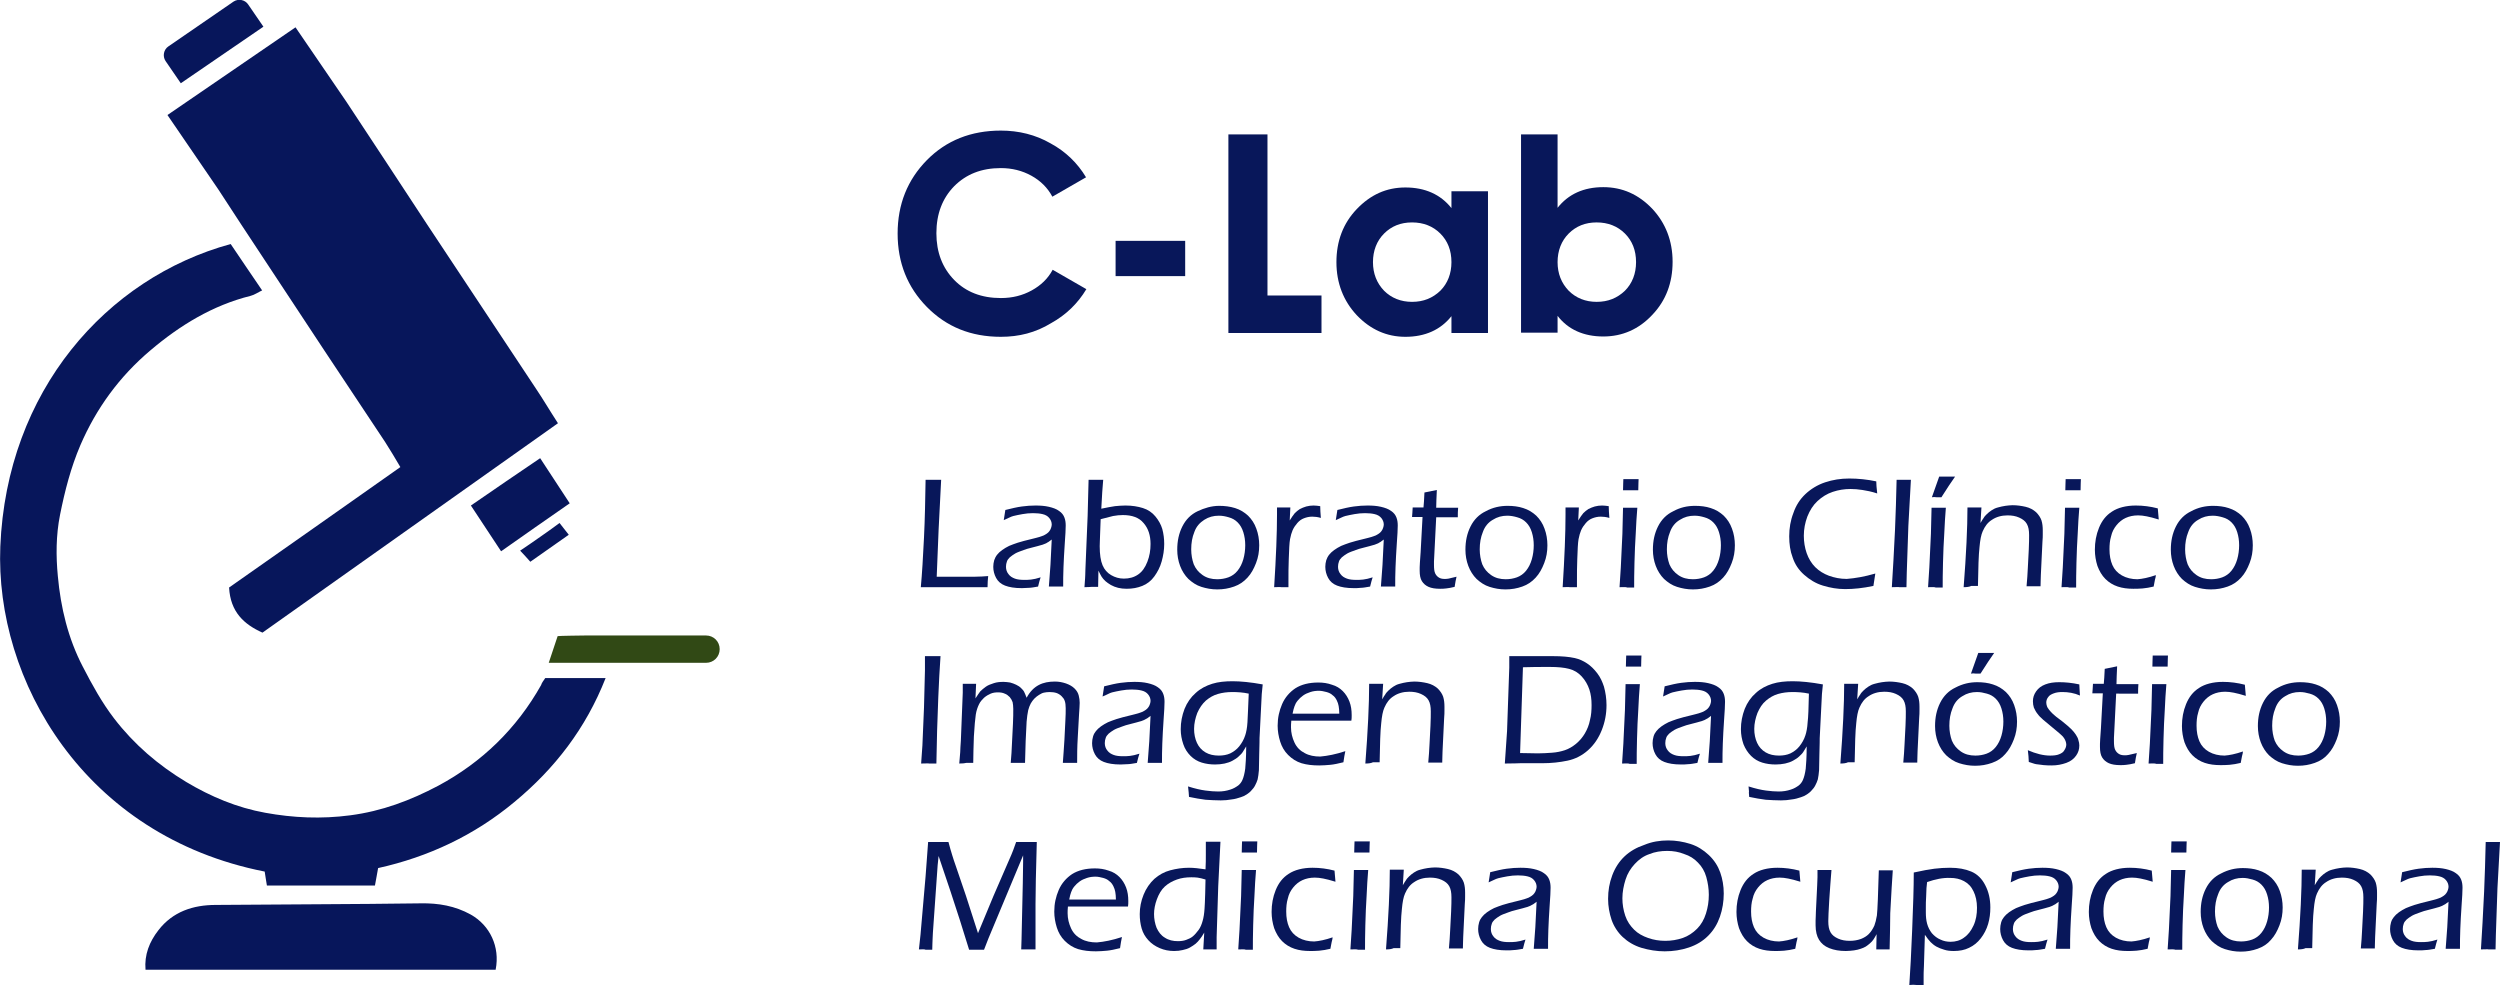 <?xml version="1.0" encoding="UTF-8"?> <!-- Generator: Adobe Illustrator 21.0.0, SVG Export Plug-In . SVG Version: 6.00 Build 0) --> <svg xmlns="http://www.w3.org/2000/svg" xmlns:xlink="http://www.w3.org/1999/xlink" version="1.1" id="Capa_1" x="0px" y="0px" width="786.8px" height="310px" viewBox="0 0 786.8 310" xml:space="preserve"> <g> <g> <g> <path fill="#07165B" d="M171.6,213.4c6.1,0,12.2,0,19,0c-6.2,15.8-16,28.5-28.7,39c-12.6,10.5-27.1,17.3-42.9,20.8 c-0.4,2.1-0.6,3.5-1,5.5c-11.2,0-22.4,0-34,0c-0.2-1.4-0.5-2.9-0.7-4.4C26.4,263.1-1.6,214,0.1,172c2-49,33.4-84.5,72.5-95.2 c3.2,4.7,6.4,9.5,9.9,14.6c-1.3,0.6-2.4,1.4-3.6,1.7c-12,3-22.3,9.3-31.6,17.2c-9.7,8.2-17,18.2-22,29.8c-3,7-4.9,14.4-6.4,21.9 c-1.3,6.5-1.3,13-0.7,19.3c0.9,9.9,3.2,19.6,7.9,28.6c2.9,5.6,5.9,11.1,9.8,16.2c6.3,8.2,13.9,14.7,22.7,20 c7.7,4.6,16,8.1,24.9,9.7c8.8,1.6,17.6,2,26.7,0.8c10-1.3,19-4.7,27.7-9.3c13.8-7.4,24.7-18,32.4-31.7 C170.5,214.9,171,214.3,171.6,213.4z"></path> <path fill="#07165B" d="M170,144.2c3.4,5.2,6.3,9.6,9.3,14.2c-7.5,5.2-14.5,10.1-21.6,15.1c-3-4.6-6.1-9.2-9.5-14.4 C155.6,154,162.6,149.2,170,144.2z"></path> <path fill="#07165B" d="M163.7,173.3c2.4-1.6,4.4-3,6.4-4.4c1.9-1.3,3.8-2.7,6-4.3c1,1.3,1.9,2.4,2.9,3.7 c-4.1,2.9-7.8,5.5-12.1,8.5C165.9,175.6,164.8,174.5,163.7,173.3z"></path> <g> <path fill="#314915" d="M222.2,200h-38c-0.4,0-8.4,0.1-8.7,0.2c-0.9,2.6-1.8,5.4-2.8,8.4c0.5,0,11,0,11.5,0h38 c2.4,0,4.3-1.9,4.3-4.3S224.6,200,222.2,200z"></path> </g> <path fill="#07165B" d="M56.9,26.2l26-17.8l-4.8-7c-1-1.5-3.1-1.9-4.6-0.9L53,14.6c-1.5,1-1.9,3.1-0.9,4.6L56.9,26.2z"></path> <path fill="#07165B" d="M175.6,133.2c-2.6-4-4.7-7.6-7-11c-11.4-17.2-22.8-34.4-34.2-51.6C125.9,57.7,117.5,44.8,109,32 L85.9,47.8L109,32L93,8.6L52.7,36.2l16,23.4l0,0c4.8,7.4,9.6,14.7,14.5,22.1c12.6,19.2,25.3,38.3,38,57.4c1.6,2.5,3.1,5,4.8,7.9 c-18.3,12.9-36.2,25.5-53.9,37.9c0.4,7.7,4.7,11.6,10.5,14.2"></path> <path fill="#07165B" d="M156,305.1c1.4-7.1-1.8-13.9-7.9-17.3c-4.9-2.7-10.1-3.6-15.7-3.5c-21.5,0.3-43,0.3-64.5,0.5 c-7.1,0-13.5,2.1-18,7.9c-2.9,3.7-4.5,7.8-4.1,12.5H156z"></path> </g> </g> <path fill="#08175A" d="M315,106c-9.4,0-17.1-3.1-23.3-9.4c-6.1-6.2-9.2-13.9-9.2-23.1c0-9.2,3.1-16.9,9.2-23.1 c6.1-6.2,13.9-9.3,23.3-9.3c5.6,0,10.9,1.3,15.6,4c4.8,2.6,8.5,6.2,11.2,10.7l-10.6,6.1c-1.5-2.8-3.7-5-6.6-6.6 c-2.9-1.6-6.1-2.4-9.6-2.4c-6.1,0-10.9,1.9-14.7,5.7c-3.7,3.8-5.6,8.7-5.6,14.8c0,6,1.9,10.9,5.6,14.7c3.7,3.8,8.6,5.7,14.7,5.7 c3.6,0,6.8-0.8,9.7-2.4c2.9-1.6,5.1-3.7,6.6-6.5l10.6,6.1c-2.7,4.5-6.4,8.1-11.1,10.7C325.9,104.7,320.7,106,315,106z"></path> <path fill="#08175A" d="M351.1,86.8V75.8h21.9v11.1H351.1z"></path> <path fill="#08175A" d="M398.9,93h17v11.8h-29.3V42.3h12.3V93z"></path> <path fill="#08175A" d="M456.8,60.2h11.5v44.6h-11.5v-5.3c-3.4,4.3-8.3,6.5-14.5,6.5c-5.9,0-11-2.3-15.3-6.8 c-4.2-4.5-6.4-10.1-6.4-16.7c0-6.6,2.1-12.2,6.4-16.7s9.3-6.8,15.3-6.8c6.2,0,11.1,2.2,14.5,6.5V60.2z M435.6,91.5 c2.3,2.3,5.3,3.5,8.8,3.5c3.6,0,6.5-1.2,8.9-3.5c2.3-2.3,3.5-5.4,3.5-9c0-3.7-1.2-6.7-3.5-9c-2.3-2.3-5.3-3.5-8.9-3.5 c-3.6,0-6.5,1.2-8.8,3.5c-2.3,2.3-3.5,5.4-3.5,9C432.1,86.1,433.3,89.1,435.6,91.5z"></path> <path fill="#08175A" d="M504.6,58.9c6,0,11.1,2.3,15.4,6.8c4.2,4.5,6.4,10.1,6.4,16.7c0,6.6-2.1,12.2-6.4,16.7 c-4.2,4.5-9.4,6.8-15.4,6.8c-6.2,0-11.1-2.2-14.4-6.5v5.3h-11.5V42.3h11.5v23.1C493.6,61.1,498.4,58.9,504.6,58.9z M493.7,91.5 c2.3,2.3,5.3,3.5,8.8,3.5c3.6,0,6.5-1.2,8.9-3.5c2.3-2.3,3.5-5.4,3.5-9c0-3.7-1.2-6.7-3.5-9c-2.3-2.3-5.3-3.5-8.9-3.5 c-3.6,0-6.5,1.2-8.8,3.5c-2.3,2.3-3.5,5.4-3.5,9C490.2,86.1,491.4,89.1,493.7,91.5z"></path> <g> <g> <path fill="#08175A" d="M289.8,184.8c0.4-4.3,0.7-9.5,1-15.6s0.4-12.2,0.5-18.2c1.1,0,2,0,2.6,0l2.3,0l-0.8,15.7l-0.6,14.8l4.7,0 c3.5,0,6,0,7.4,0c1.4,0,2.8-0.1,4.1-0.2c-0.1,1-0.2,2.2-0.2,3.5c-3.7,0-7.1,0-9.9,0L289.8,184.8z"></path> <path fill="#08175A" d="M315.9,163.7c0.1-0.7,0.3-1.8,0.5-3.2c2-0.5,3.7-0.9,5.2-1.1s2.9-0.3,4.3-0.3c1.5,0,2.9,0.1,4.2,0.4 s2.4,0.7,3.2,1.3c0.9,0.6,1.4,1.3,1.7,2.1c0.3,0.8,0.4,1.6,0.4,2.5c0,1.1-0.1,3-0.3,5.7c-0.2,2.7-0.3,5.2-0.4,7.4 s-0.1,4.3-0.1,6.1c-0.9,0-1.6,0-2.2,0c-0.5,0-1.3,0-2.3,0l0.5-6.8l0.4-8c-0.6,0.4-1,0.8-1.3,0.9c-0.3,0.2-0.6,0.4-1,0.5 c-0.4,0.2-0.8,0.3-1.2,0.4c-0.4,0.1-1.3,0.4-2.6,0.7c-1.3,0.3-2.2,0.6-2.7,0.8c-1.1,0.4-2,0.7-2.7,1.1s-1.2,0.8-1.7,1.2 c-0.4,0.4-0.8,0.9-0.9,1.3c-0.2,0.5-0.3,1.1-0.3,1.7c0,0.9,0.3,1.7,0.8,2.3c0.5,0.7,1.2,1.1,2,1.4c0.8,0.3,1.8,0.4,2.9,0.4 c0.7,0,1.4,0,2.2-0.1s1.8-0.3,3-0.7c-0.2,0.6-0.5,1.6-0.8,2.9c-1.2,0.2-2.2,0.4-2.9,0.4s-1.5,0.1-2.2,0.1c-2.3,0-4-0.3-5.3-0.8 c-1.3-0.5-2.2-1.3-2.8-2.4c-0.6-1.1-0.9-2.3-0.9-3.5c0-0.7,0.1-1.4,0.3-2.1c0.2-0.6,0.5-1.2,0.9-1.7s0.9-1,1.6-1.5 s1.4-0.9,2.2-1.3c0.8-0.3,1.7-0.7,2.7-1c1-0.3,2.7-0.8,4.9-1.3c0.7-0.2,1.3-0.3,1.9-0.5c0.5-0.2,1-0.3,1.4-0.5 c0.4-0.2,0.7-0.4,1-0.6s0.6-0.5,0.8-0.8c0.2-0.3,0.4-0.6,0.5-1c0.1-0.3,0.2-0.7,0.2-1c0-0.8-0.3-1.5-0.8-2.1 c-0.5-0.6-1.2-1-2.1-1.2c-0.8-0.2-1.9-0.3-3-0.3c-1.1,0-2.2,0.1-3.3,0.3c-1.1,0.2-2.1,0.4-2.9,0.6S317.1,163.2,315.9,163.7z"></path> <path fill="#08175A" d="M341.3,184.8l0.2-2.8c0-0.5,0.1-1.4,0.1-2.8l0.7-16.8l0.3-11.4c1,0,1.8,0,2.4,0c0.6,0,1.3,0,2.2,0 c-0.2,2.1-0.4,5.1-0.6,9.1c1.7-0.4,3.2-0.6,4.3-0.8c1.1-0.1,2.2-0.2,3.3-0.2c2.1,0,3.9,0.3,5.5,0.8c1.6,0.5,2.9,1.4,3.9,2.6 c1,1.2,1.8,2.6,2.2,4c0.4,1.5,0.6,3,0.6,4.7c0,1.9-0.3,3.7-0.8,5.5s-1.3,3.3-2.3,4.7c-1,1.4-2.3,2.4-3.8,3 c-1.5,0.6-3.1,0.9-4.9,0.9c-1,0-1.9-0.1-2.7-0.3s-1.6-0.5-2.3-0.9c-0.7-0.4-1.2-0.8-1.7-1.2c-0.5-0.5-0.9-0.9-1.2-1.4 s-0.6-1.1-1-1.9l-0.1,5.1c-1,0-1.6,0-2,0C343.3,184.7,342.5,184.8,341.3,184.8z M346.4,163.4c-0.1,2.7-0.2,4.6-0.2,5.4 c0,0.9-0.1,1.9-0.1,3.1c0,2.6,0.3,4.6,0.9,6c0.6,1.4,1.5,2.4,2.7,3.1c1.2,0.7,2.5,1.1,4,1.1c1.7,0,3.2-0.4,4.5-1.3 c1.3-0.9,2.2-2.2,2.9-4c0.7-1.8,1-3.6,1-5.6c0-2.7-0.7-4.9-2.2-6.6c-1.4-1.7-3.6-2.5-6.5-2.5c-1,0-2,0.1-3.1,0.3 C349.2,162.7,347.9,163,346.4,163.4z"></path> <path fill="#08175A" d="M383.7,159.2c1.7,0,3.4,0.2,5,0.7c1.6,0.5,2.9,1.3,4.1,2.4c1.1,1.1,2,2.4,2.6,4.1 c0.6,1.6,0.9,3.4,0.9,5.2c0,2-0.3,3.8-1,5.6s-1.5,3.3-2.7,4.6s-2.5,2.2-4.2,2.8c-1.7,0.6-3.4,0.9-5.3,0.9c-1.8,0-3.4-0.3-5-0.8 c-1.6-0.5-2.9-1.4-4.1-2.5c-1.1-1.1-2-2.5-2.6-4.1c-0.6-1.6-0.9-3.3-0.9-5.1c0-2.7,0.5-5.1,1.6-7.3c1.1-2.2,2.7-3.8,4.8-4.8 S381.3,159.2,383.7,159.2z M383.6,162.3c-1.7,0-3.2,0.4-4.6,1.3s-2.5,2.1-3.1,3.8c-0.7,1.7-1,3.5-1,5.5c0,1.7,0.3,3.3,0.8,4.7 c0.6,1.4,1.5,2.5,2.8,3.4c1.3,0.9,2.8,1.3,4.6,1.3c1.2,0,2.4-0.2,3.5-0.6c1.1-0.4,2.1-1.1,2.9-2.1c0.8-1,1.4-2.2,1.8-3.6 c0.4-1.4,0.6-2.9,0.6-4.4c0-1.5-0.2-2.8-0.6-4.1c-0.4-1.3-1-2.3-1.8-3.1c-0.8-0.8-1.7-1.3-2.8-1.6 C385.7,162.5,384.7,162.3,383.6,162.3z"></path> <path fill="#08175A" d="M401,184.8c0.6-9.5,0.9-17.1,0.9-22.8l0-2.3c0.8,0,1.5,0,2.1,0c0.6,0,1.3,0,2.1,0l-0.2,4.1 c0.6-1,1.2-1.8,1.6-2.3c0.5-0.5,1-0.9,1.6-1.3c0.6-0.3,1.3-0.6,2-0.8c0.8-0.2,1.5-0.3,2.3-0.3c0.7,0,1.4,0.1,2.1,0.2 c0,1.1,0.1,2.3,0.2,3.7c-1-0.3-1.9-0.4-2.7-0.4c-1,0-1.8,0.2-2.6,0.5c-0.8,0.3-1.5,0.8-2.1,1.5c-0.6,0.7-1.1,1.4-1.5,2.3 c-0.3,0.7-0.6,1.7-0.8,2.8s-0.3,3.3-0.4,6.3c-0.1,2.2-0.1,4.6-0.1,7.1v1.7c-0.9,0-1.6,0-2.2,0C402.8,184.7,402,184.8,401,184.8z"></path> <path fill="#08175A" d="M420.4,163.7c0.1-0.7,0.3-1.8,0.5-3.2c2-0.5,3.7-0.9,5.2-1.1s2.9-0.3,4.3-0.3c1.5,0,2.9,0.1,4.2,0.4 s2.4,0.7,3.2,1.3c0.9,0.6,1.4,1.3,1.7,2.1c0.3,0.8,0.4,1.6,0.4,2.5c0,1.1-0.1,3-0.3,5.7c-0.2,2.7-0.3,5.2-0.4,7.4 c-0.1,2.3-0.1,4.3-0.1,6.1c-0.9,0-1.6,0-2.2,0c-0.5,0-1.3,0-2.3,0l0.5-6.8l0.4-8c-0.6,0.4-1,0.8-1.3,0.9c-0.3,0.2-0.6,0.4-1,0.5 c-0.4,0.2-0.8,0.3-1.2,0.4c-0.4,0.1-1.3,0.4-2.6,0.7c-1.3,0.3-2.2,0.6-2.7,0.8c-1.1,0.4-2,0.7-2.7,1.1c-0.7,0.4-1.2,0.8-1.7,1.2 c-0.4,0.4-0.8,0.9-0.9,1.3c-0.2,0.5-0.3,1.1-0.3,1.7c0,0.9,0.3,1.7,0.8,2.3c0.5,0.7,1.2,1.1,2,1.4c0.8,0.3,1.8,0.4,2.9,0.4 c0.7,0,1.4,0,2.2-0.1s1.8-0.3,3-0.7c-0.2,0.6-0.5,1.6-0.8,2.9c-1.2,0.2-2.2,0.4-2.9,0.4c-0.8,0.1-1.5,0.1-2.2,0.1 c-2.3,0-4-0.3-5.3-0.8s-2.2-1.3-2.8-2.4c-0.6-1.1-0.9-2.3-0.9-3.5c0-0.7,0.1-1.4,0.3-2.1c0.2-0.6,0.5-1.2,0.9-1.7 c0.4-0.5,0.9-1,1.6-1.5s1.4-0.9,2.2-1.3c0.8-0.3,1.7-0.7,2.7-1c1-0.3,2.7-0.8,4.9-1.3c0.7-0.2,1.3-0.3,1.9-0.5 c0.5-0.2,1-0.3,1.4-0.5c0.4-0.2,0.7-0.4,1-0.6s0.6-0.5,0.8-0.8c0.2-0.3,0.4-0.6,0.5-1c0.1-0.3,0.2-0.7,0.2-1 c0-0.8-0.3-1.5-0.8-2.1c-0.5-0.6-1.2-1-2.1-1.2c-0.8-0.2-1.9-0.3-3-0.3c-1.1,0-2.2,0.1-3.3,0.3c-1.1,0.2-2.1,0.4-2.9,0.6 S421.6,163.2,420.4,163.7z"></path> <path fill="#08175A" d="M458.4,181.5c-0.2,0.8-0.4,1.9-0.6,3.2c-1.1,0.3-2,0.4-2.7,0.5c-0.7,0.1-1.3,0.1-1.9,0.1 c-1.5,0-2.7-0.2-3.6-0.6c-0.9-0.4-1.6-1-2.1-1.8c-0.5-0.8-0.7-1.9-0.7-3.3c0-0.2,0-0.5,0-1c0-0.5,0.1-2.1,0.3-4.8l0.6-11.1h-3.3 c0.1-0.7,0.1-1.7,0.2-3h3.4c0.1-0.9,0.2-2.5,0.3-4.7c1.5-0.3,2.9-0.6,3.9-0.8c-0.1,2.4-0.2,4.3-0.2,5.6h6.9c-0.1,1-0.1,2-0.1,3 h-6.8l-0.7,13.9l0,1.1c0,1.2,0.1,2.1,0.4,2.7c0.3,0.6,0.7,1,1.2,1.3c0.5,0.3,1.1,0.4,1.7,0.4c0.4,0,0.9,0,1.3-0.1 C456.3,182,457.2,181.8,458.4,181.5z"></path> <path fill="#08175A" d="M474.5,159.2c1.7,0,3.4,0.2,4.9,0.7c1.6,0.5,2.9,1.3,4.1,2.4c1.1,1.1,2,2.4,2.6,4.1 c0.6,1.6,0.9,3.4,0.9,5.2c0,2-0.3,3.8-1,5.6s-1.5,3.3-2.7,4.6s-2.5,2.2-4.2,2.8c-1.7,0.6-3.4,0.9-5.3,0.9c-1.8,0-3.4-0.3-5-0.8 s-2.9-1.4-4.1-2.5c-1.1-1.1-2-2.5-2.6-4.1c-0.6-1.6-0.9-3.3-0.9-5.1c0-2.7,0.5-5.1,1.6-7.3s2.7-3.8,4.8-4.8 C469.8,159.7,472.1,159.2,474.5,159.2z M474.4,162.3c-1.7,0-3.2,0.4-4.6,1.3c-1.4,0.8-2.5,2.1-3.1,3.8c-0.7,1.7-1,3.5-1,5.5 c0,1.7,0.3,3.3,0.8,4.7c0.6,1.4,1.5,2.5,2.8,3.4c1.3,0.9,2.8,1.3,4.6,1.3c1.2,0,2.4-0.2,3.5-0.6c1.1-0.4,2.1-1.1,2.9-2.1 c0.8-1,1.4-2.2,1.8-3.6c0.4-1.4,0.6-2.9,0.6-4.4c0-1.5-0.2-2.8-0.6-4.1c-0.4-1.3-1-2.3-1.8-3.1s-1.7-1.3-2.8-1.6 C476.5,162.5,475.4,162.3,474.4,162.3z"></path> <path fill="#08175A" d="M491.8,184.8c0.6-9.5,0.9-17.1,0.9-22.8l0-2.3c0.8,0,1.5,0,2.1,0c0.6,0,1.3,0,2.1,0l-0.2,4.1 c0.6-1,1.2-1.8,1.6-2.3c0.5-0.5,1-0.9,1.6-1.3c0.6-0.3,1.3-0.6,2-0.8c0.8-0.2,1.5-0.3,2.3-0.3c0.7,0,1.4,0.1,2.1,0.2 c0,1.1,0.1,2.3,0.2,3.7c-1-0.3-1.9-0.4-2.7-0.4c-1,0-1.8,0.2-2.6,0.5c-0.8,0.3-1.5,0.8-2.1,1.5c-0.6,0.7-1.1,1.4-1.5,2.3 c-0.3,0.7-0.6,1.7-0.8,2.8s-0.3,3.3-0.4,6.3c-0.1,2.2-0.1,4.6-0.1,7.1v1.7c-0.9,0-1.6,0-2.2,0 C493.5,184.7,492.8,184.8,491.8,184.8z"></path> <path fill="#08175A" d="M509.7,184.8l0.4-6.2l0.5-10.6l0.2-8.2l2.3,0l2.2,0c-0.2,2.6-0.4,5.3-0.5,8.1c-0.2,2.8-0.3,5.9-0.4,9.2 c-0.1,3.3-0.1,5.9-0.1,7.8c-1,0-1.8,0-2.2,0C511.7,184.7,510.9,184.8,509.7,184.8z M510.8,154.3c0-1.6,0.1-2.7,0.1-3.5 c0.9,0,1.7,0,2.4,0c0.9,0,1.7,0,2.4,0c0,0.5-0.1,1.7-0.1,3.5c-0.9,0-1.7,0-2.3,0S511.8,154.3,510.8,154.3z"></path> <path fill="#08175A" d="M533.5,159.2c1.7,0,3.4,0.2,4.9,0.7c1.6,0.5,2.9,1.3,4.1,2.4c1.1,1.1,2,2.4,2.6,4.1 c0.6,1.6,0.9,3.4,0.9,5.2c0,2-0.3,3.8-1,5.6s-1.5,3.3-2.7,4.6s-2.5,2.2-4.2,2.8c-1.7,0.6-3.4,0.9-5.3,0.9c-1.8,0-3.4-0.3-5-0.8 s-2.9-1.4-4.1-2.5c-1.1-1.1-2-2.5-2.6-4.1c-0.6-1.6-0.9-3.3-0.9-5.1c0-2.7,0.5-5.1,1.6-7.3s2.7-3.8,4.8-4.8 C528.8,159.7,531,159.2,533.5,159.2z M533.3,162.3c-1.7,0-3.2,0.4-4.6,1.3c-1.4,0.8-2.5,2.1-3.1,3.8c-0.7,1.7-1,3.5-1,5.5 c0,1.7,0.3,3.3,0.8,4.7c0.6,1.4,1.5,2.5,2.8,3.4c1.3,0.9,2.8,1.3,4.6,1.3c1.2,0,2.4-0.2,3.5-0.6c1.1-0.4,2.1-1.1,2.9-2.1 c0.8-1,1.4-2.2,1.8-3.6c0.4-1.4,0.6-2.9,0.6-4.4c0-1.5-0.2-2.8-0.6-4.1c-0.4-1.3-1-2.3-1.8-3.1s-1.7-1.3-2.8-1.6 C535.4,162.5,534.4,162.3,533.3,162.3z"></path> <path fill="#08175A" d="M590.2,180.5c-0.2,1.2-0.4,2.5-0.6,3.9c-3.3,0.7-6.2,1-8.9,1c-2.4,0-4.7-0.4-7-1.1s-4.2-1.9-5.9-3.4 c-1.7-1.5-2.9-3.3-3.6-5.4c-0.8-2.1-1.1-4.3-1.1-6.7c0-2.5,0.4-5,1.3-7.3c0.8-2.4,2.1-4.4,3.8-6c1.7-1.6,3.8-2.9,6.2-3.7 c2.4-0.8,4.9-1.2,7.6-1.2c2.8,0,5.7,0.3,8.5,0.9c0,0.8,0.1,2.1,0.3,3.8c-1.8-0.6-3.4-0.9-4.7-1.1c-1.3-0.2-2.5-0.3-3.7-0.3 c-2,0-3.8,0.3-5.6,0.9c-1.8,0.6-3.4,1.6-4.8,2.9s-2.4,2.9-3.2,4.9c-0.7,1.9-1.1,3.9-1.1,6c0,1.9,0.3,3.8,0.9,5.5s1.5,3.2,2.7,4.4 c1.2,1.2,2.7,2.1,4.3,2.7c1.7,0.6,3.5,1,5.6,1C583.8,182,586.8,181.5,590.2,180.5z"></path> <path fill="#08175A" d="M595.4,184.8c0.3-5.1,0.7-11.1,1-18.1c0.2-5.1,0.4-10.3,0.5-15.7l2.3,0c0.5,0,1.2,0,2.2,0l-0.8,14.5 l-0.5,14.7l-0.1,4.6c-1,0-1.7,0-2.2,0C597.5,184.7,596.8,184.8,595.4,184.8z"></path> <path fill="#08175A" d="M606.8,184.8l0.4-6.2l0.5-10.6l0.2-8.2l2.3,0l2.2,0c-0.2,2.6-0.4,5.3-0.5,8.1c-0.2,2.8-0.3,5.9-0.4,9.2 c-0.1,3.3-0.1,5.9-0.1,7.8c-1,0-1.8,0-2.2,0C608.8,184.7,608,184.8,606.8,184.8z M608,156.5l2.3-6.5c0.8,0,1.6,0,2.5,0 c0.8,0,1.6,0,2.5,0c-1.1,1.5-2.5,3.7-4.3,6.5c-0.5,0-1,0-1.5,0C608.9,156.4,608.4,156.4,608,156.5z"></path> <path fill="#08175A" d="M618,184.8c0.8-10.3,1.2-18.7,1.2-25.1l2.2,0c0.5,0,1.3,0,2.2,0l-0.3,4.9c0.4-0.7,0.7-1.2,1-1.6 c0.2-0.4,0.6-0.8,1-1.2c0.4-0.4,0.9-0.8,1.5-1.2c0.6-0.4,1.2-0.7,2-0.9c0.8-0.2,1.5-0.4,2.3-0.5c0.8-0.1,1.6-0.2,2.3-0.2 c1.4,0,2.8,0.2,4.1,0.5c1.3,0.3,2.4,0.9,3.3,1.7c0.8,0.8,1.4,1.7,1.7,2.6c0.3,1,0.4,2,0.4,3.1c0,0.2,0,0.6,0,1.2 c0,0.6,0,1.4-0.1,2.4l-0.5,10.4c0,1-0.1,2.2-0.1,3.6c-0.7,0-1.4,0-2.1,0c-0.8,0-1.6,0-2.3,0c0.2-2,0.3-3.9,0.4-5.8l0.3-5.8 c0.1-2,0.1-3.5,0.1-4.5c0-1.5-0.2-2.6-0.7-3.5c-0.5-0.9-1.3-1.5-2.4-2s-2.3-0.7-3.7-0.7c-1.9,0-3.6,0.5-4.9,1.4 c-1.3,0.8-2.2,2-2.9,3.6c-0.5,1.1-0.8,2.7-1,4.9c-0.3,2.6-0.4,6.7-0.5,12.3c-0.9,0-1.6,0-2.1,0C619.8,184.7,619,184.8,618,184.8z "></path> <path fill="#08175A" d="M648.8,184.8l0.4-6.2l0.5-10.6l0.2-8.2l2.3,0l2.2,0c-0.2,2.6-0.4,5.3-0.5,8.1c-0.2,2.8-0.3,5.9-0.4,9.2 c-0.1,3.3-0.1,5.9-0.1,7.8c-1,0-1.8,0-2.2,0C650.8,184.7,650,184.8,648.8,184.8z M650,154.3c0-1.6,0.1-2.7,0.1-3.5 c0.9,0,1.7,0,2.4,0c0.9,0,1.7,0,2.4,0c0,0.5-0.1,1.7-0.1,3.5c-0.9,0-1.7,0-2.3,0S650.9,154.3,650,154.3z"></path> <path fill="#08175A" d="M678.5,181c0,0.3-0.1,0.8-0.3,1.5c-0.1,0.7-0.3,1.4-0.4,2.1c-1.2,0.3-2.4,0.5-3.5,0.6 c-1.1,0.1-2.1,0.1-2.9,0.1c-1.8,0-3.4-0.2-4.9-0.7c-1.5-0.5-2.8-1.3-3.9-2.4c-1.1-1.1-1.9-2.5-2.5-4.1c-0.5-1.6-0.8-3.3-0.8-5.1 c0-2.4,0.4-4.7,1.3-6.9c0.9-2.2,2.2-3.9,4.1-5.1c1.8-1.2,4.4-1.9,7.5-1.9c2.3,0,4.6,0.3,6.9,0.9c0.1,1.4,0.2,2.6,0.3,3.5 c-1.6-0.5-2.8-0.8-3.8-1c-1-0.2-1.9-0.3-2.7-0.3c-1.5,0-2.8,0.3-3.9,0.8c-1.1,0.5-2.1,1.3-2.9,2.3s-1.4,2.1-1.7,3.5 c-0.4,1.3-0.5,2.7-0.5,4.1c0,1.9,0.3,3.5,0.9,4.9c0.6,1.4,1.6,2.5,3,3.3c1.4,0.8,3.1,1.2,4.9,1.2 C674.2,182.2,676.2,181.8,678.5,181z"></path> <path fill="#08175A" d="M696.5,159.2c1.7,0,3.4,0.2,4.9,0.7c1.6,0.5,2.9,1.3,4.1,2.4c1.1,1.1,2,2.4,2.6,4.1 c0.6,1.6,0.9,3.4,0.9,5.2c0,2-0.3,3.8-1,5.6s-1.5,3.3-2.7,4.6s-2.5,2.2-4.2,2.8c-1.7,0.6-3.4,0.9-5.3,0.9c-1.8,0-3.4-0.3-5-0.8 s-2.9-1.4-4.1-2.5c-1.1-1.1-2-2.5-2.6-4.1c-0.6-1.6-0.9-3.3-0.9-5.1c0-2.7,0.5-5.1,1.6-7.3s2.7-3.8,4.8-4.8 C691.8,159.7,694.1,159.2,696.5,159.2z M696.4,162.3c-1.7,0-3.2,0.4-4.6,1.3c-1.4,0.8-2.5,2.1-3.1,3.8c-0.7,1.7-1,3.5-1,5.5 c0,1.7,0.3,3.3,0.8,4.7c0.6,1.4,1.5,2.5,2.8,3.4c1.3,0.9,2.8,1.3,4.6,1.3c1.2,0,2.4-0.2,3.5-0.6c1.1-0.4,2.1-1.1,2.9-2.1 c0.8-1,1.4-2.2,1.8-3.6c0.4-1.4,0.6-2.9,0.6-4.4c0-1.5-0.2-2.8-0.6-4.1c-0.4-1.3-1-2.3-1.8-3.1s-1.7-1.3-2.8-1.6 C698.5,162.5,697.4,162.3,696.4,162.3z"></path> </g> </g> <g> <g> <path fill="#08175A" d="M289.9,240.3l0.4-5.7l0.5-11.9l0.3-11.7c0-0.7,0-1.4,0-2l0-2.5l2.5,0l2.4,0c-0.3,4.1-0.5,8.4-0.7,12.9 c-0.3,7.2-0.5,14.1-0.6,20.9l-2.3,0C292.2,240.2,291.4,240.3,289.9,240.3z"></path> <path fill="#08175A" d="M301.9,240.3l0.3-3.6c0-0.8,0.1-2,0.2-3.6l0.6-15.1c0-1.2,0-2.2,0-2.8c0.8,0,1.5,0,2.1,0 c0.7,0,1.4,0,2.1,0l-0.2,4.6c0.6-0.9,1.1-1.7,1.5-2.2c0.5-0.5,1.1-1,1.8-1.5s1.6-0.8,2.5-1.1c0.9-0.3,1.9-0.4,3-0.4 c0.7,0,1.4,0.1,2.1,0.2c0.7,0.2,1.3,0.4,1.9,0.7c0.6,0.3,1.1,0.6,1.5,1c0.4,0.4,0.8,0.8,1,1.2s0.5,1.1,0.8,1.9 c1-1.9,2.3-3.2,3.8-4s3.2-1.1,5.1-1.1c1.2,0,2.3,0.2,3.5,0.6c1.1,0.4,2,0.9,2.7,1.6c0.7,0.7,1.1,1.4,1.3,2.2 c0.2,0.8,0.3,1.5,0.3,2.3c0,0.8-0.1,2-0.2,3.6s-0.2,4-0.4,7.2s-0.2,5.9-0.2,8.1c-0.9,0-1.6,0-2.1,0c-0.5,0-1.3,0-2.4,0 c0.2-2.2,0.3-4.7,0.5-7.3l0.3-6.1c0.1-1.5,0.1-2.8,0.1-3.8c0-1-0.1-1.7-0.3-2.3s-0.5-1-1-1.5c-0.4-0.4-1-0.8-1.6-1 c-0.6-0.2-1.4-0.3-2.2-0.3c-0.7,0-1.3,0.1-1.8,0.2c-0.5,0.1-1,0.4-1.5,0.7c-0.5,0.3-1,0.7-1.5,1.2c-0.4,0.4-0.8,1-1.1,1.5 c-0.3,0.6-0.6,1.3-0.8,2.1c-0.2,1-0.4,2.2-0.5,3.6c-0.1,1.5-0.2,3.6-0.3,6.1l-0.2,6.9c-1,0-1.7,0-2.2,0c-0.4,0-1.2,0-2.3,0 c0.2-2,0.3-4.1,0.4-6.3l0.3-6c0.1-1.8,0.1-3.4,0.1-4.7c0-0.8-0.1-1.6-0.2-2.1c-0.2-0.6-0.5-1.1-0.9-1.6c-0.5-0.5-1-0.9-1.6-1.1 c-0.6-0.3-1.4-0.4-2.1-0.4c-0.8,0-1.6,0.1-2.3,0.4c-0.7,0.3-1.4,0.7-2.1,1.3c-0.6,0.6-1.2,1.2-1.6,2.1c-0.4,0.8-0.8,1.9-1,3.2 c-0.2,1.3-0.4,3.6-0.6,6.9c-0.1,3.3-0.2,6.1-0.2,8.3c-1.1,0-1.8,0-2.2,0C303.8,240.2,303,240.3,301.9,240.3z"></path> <path fill="#08175A" d="M347,219.2c0.1-0.7,0.3-1.8,0.5-3.2c2-0.5,3.7-0.9,5.2-1.1s2.9-0.3,4.3-0.3c1.5,0,2.9,0.1,4.2,0.4 c1.3,0.3,2.4,0.7,3.2,1.3c0.9,0.6,1.4,1.3,1.7,2.1c0.3,0.8,0.4,1.6,0.4,2.5c0,1.1-0.1,3-0.3,5.7c-0.2,2.7-0.3,5.2-0.4,7.4 s-0.1,4.3-0.1,6.1c-0.9,0-1.6,0-2.2,0c-0.5,0-1.3,0-2.3,0l0.5-6.8l0.4-8c-0.6,0.4-1,0.8-1.3,0.9s-0.6,0.4-1,0.5 c-0.4,0.2-0.8,0.3-1.2,0.4c-0.4,0.1-1.3,0.4-2.6,0.7s-2.2,0.6-2.7,0.8c-1.1,0.4-2,0.7-2.7,1.1c-0.7,0.4-1.2,0.8-1.7,1.2 c-0.4,0.4-0.8,0.9-0.9,1.3c-0.2,0.5-0.3,1.1-0.3,1.7c0,0.9,0.3,1.7,0.8,2.3c0.5,0.7,1.2,1.1,2,1.4s1.8,0.4,2.9,0.4 c0.7,0,1.4,0,2.2-0.1c0.8-0.1,1.8-0.3,3-0.7c-0.2,0.6-0.5,1.6-0.8,2.9c-1.2,0.2-2.2,0.4-2.9,0.4s-1.5,0.1-2.2,0.1 c-2.3,0-4-0.3-5.3-0.8c-1.3-0.5-2.2-1.3-2.8-2.4c-0.6-1.1-0.9-2.3-0.9-3.5c0-0.7,0.1-1.4,0.3-2.1s0.5-1.2,0.9-1.7 c0.4-0.5,0.9-1,1.6-1.5c0.7-0.5,1.4-0.9,2.2-1.3c0.8-0.3,1.7-0.7,2.7-1c1-0.3,2.7-0.8,4.9-1.3c0.7-0.2,1.3-0.3,1.9-0.5 c0.5-0.2,1-0.3,1.4-0.5c0.4-0.2,0.7-0.4,1-0.6s0.6-0.5,0.8-0.8s0.4-0.6,0.5-1c0.1-0.3,0.2-0.7,0.2-1c0-0.8-0.3-1.5-0.8-2.1 c-0.5-0.6-1.2-1-2.1-1.2c-0.8-0.2-1.9-0.3-3-0.3c-1.1,0-2.2,0.1-3.3,0.3c-1.1,0.2-2.1,0.4-2.9,0.6S348.3,218.7,347,219.2z"></path> <path fill="#08175A" d="M373.9,247.5c2.2,0.7,4,1.1,5.5,1.3c1.5,0.2,2.8,0.3,4,0.3c1.4,0,2.6-0.2,3.8-0.6c1-0.3,1.8-0.8,2.5-1.3 c0.5-0.4,1-1,1.3-1.7c0.4-0.9,0.7-2.1,0.9-3.6c0.1-1.2,0.3-3.5,0.3-7c-0.4,0.7-0.8,1.3-1.1,1.8c-0.3,0.5-0.8,0.9-1.3,1.4 c-0.5,0.5-1.2,0.9-1.9,1.3c-0.7,0.4-1.6,0.7-2.5,0.9c-1,0.2-1.9,0.3-3,0.3c-1.5,0-2.9-0.2-4.2-0.6s-2.5-1.1-3.5-2.1 c-1-1-1.8-2.2-2.3-3.7c-0.5-1.5-0.8-3-0.8-4.7c0-2.2,0.4-4.3,1.2-6.4c0.8-2,2-3.7,3.5-5c1.5-1.4,3.3-2.3,5.2-2.9 c1.9-0.6,4.1-0.8,6.4-0.8c2.5,0,5.7,0.3,9.5,1l-0.3,3l-0.7,13.9c0,0.3,0,2-0.1,5l-0.1,5.1c-0.1,1.1-0.2,2-0.4,2.9 c-0.2,0.7-0.5,1.3-0.8,1.9c-0.3,0.6-0.7,1.1-1.1,1.5c-0.4,0.5-0.9,0.9-1.5,1.3c-0.6,0.4-1.2,0.7-1.9,0.9 c-0.9,0.3-1.9,0.6-2.9,0.7c-1.1,0.2-2.2,0.3-3.4,0.3c-1.6,0-3.2-0.1-4.8-0.2c-1.6-0.2-3.3-0.5-5.2-0.9l-0.1-1.4 C374.1,249.4,374,248.7,373.9,247.5z M393,218.3c-1.8-0.4-3.6-0.5-5.2-0.5c-1.6,0-3.1,0.2-4.5,0.6c-1.4,0.4-2.6,1.1-3.8,2.1 c-1.1,1-2,2.3-2.7,3.9c-0.6,1.6-1,3.3-1,5c0,1.6,0.3,3.1,0.9,4.4c0.6,1.3,1.5,2.3,2.7,3c1.2,0.7,2.6,1,4.2,1 c1.3,0,2.5-0.2,3.6-0.7c1-0.5,2-1.2,2.8-2.2c0.8-1,1.5-2.2,1.9-3.5c0.3-0.9,0.6-2.3,0.7-4.1C392.7,225.8,392.8,222.8,393,218.3z"></path> <path fill="#08175A" d="M423.4,236.4c-0.2,0.9-0.4,2.1-0.6,3.5c-1.6,0.4-3,0.7-4.1,0.8c-1.2,0.1-2.3,0.2-3.5,0.2 c-2.1,0-3.9-0.2-5.6-0.7c-1.6-0.5-3-1.4-4.2-2.6c-1.2-1.2-2-2.6-2.5-4.2c-0.5-1.6-0.8-3.3-0.8-5c0-2.5,0.5-4.7,1.4-6.8 c0.9-2.1,2.4-3.8,4.2-5c1.9-1.2,4.3-1.8,7.2-1.8c1.5,0,2.9,0.2,4.3,0.7c1.4,0.4,2.5,1.1,3.4,2s1.6,2,2.1,3.3s0.7,2.7,0.7,4.3 c0,0.6,0,1.2-0.1,1.7h-18.9c-0.1,0.9-0.1,1.6-0.1,2.1c0,1.7,0.4,3.3,1.1,4.8s1.8,2.6,3.2,3.3c1.4,0.8,3.1,1.1,4.9,1.1 C417.8,237.9,420.4,237.4,423.4,236.4z M406.8,224.6h14.7c0-1-0.1-1.8-0.2-2.4c-0.1-0.6-0.3-1.2-0.6-1.8s-0.7-1.2-1.3-1.6 c-0.5-0.5-1.2-0.8-1.9-1c-0.8-0.2-1.6-0.4-2.4-0.4c-0.9,0-1.8,0.1-2.7,0.4s-1.6,0.6-2.3,1.1s-1.2,1-1.7,1.6 c-0.5,0.6-0.8,1.2-1,1.8C407.2,222.8,407,223.6,406.8,224.6z"></path> <path fill="#08175A" d="M429.7,240.3c0.8-10.3,1.2-18.7,1.2-25.1l2.2,0c0.5,0,1.3,0,2.2,0l-0.3,4.9c0.4-0.7,0.7-1.2,1-1.6 c0.2-0.4,0.6-0.8,1-1.2c0.4-0.4,0.9-0.8,1.5-1.2c0.6-0.4,1.2-0.7,2-0.9s1.5-0.4,2.3-0.5c0.8-0.1,1.6-0.2,2.3-0.2 c1.4,0,2.8,0.2,4.1,0.5s2.4,0.9,3.3,1.7c0.8,0.8,1.4,1.7,1.7,2.6c0.3,1,0.4,2,0.4,3.1c0,0.2,0,0.6,0,1.2c0,0.6,0,1.4-0.1,2.4 l-0.5,10.4c0,1-0.1,2.2-0.1,3.6c-0.7,0-1.4,0-2.1,0c-0.8,0-1.6,0-2.3,0c0.2-2,0.3-3.9,0.4-5.8l0.3-5.8c0.1-2,0.1-3.5,0.1-4.5 c0-1.5-0.2-2.6-0.7-3.5c-0.5-0.9-1.3-1.5-2.4-2c-1.1-0.5-2.3-0.7-3.7-0.7c-1.9,0-3.6,0.5-4.9,1.4c-1.3,0.8-2.2,2-2.9,3.6 c-0.5,1.1-0.8,2.7-1,4.9c-0.3,2.6-0.4,6.7-0.5,12.3c-0.9,0-1.6,0-2.1,0C431.5,240.2,430.7,240.3,429.7,240.3z"></path> <path fill="#08175A" d="M473.6,240.3l0.7-10.2l0.7-20c0-0.8,0-2,0-3.6c2.1,0,3.9,0,5.3,0c0.9,0,2.3,0,4.3,0s3.3,0,4.1,0 c2.8,0,5.1,0.2,6.9,0.6c1.4,0.3,2.7,0.9,3.9,1.7c1.2,0.8,2.2,1.8,3.2,3.1s1.6,2.7,2.1,4.2c0.5,1.8,0.8,3.8,0.8,5.8 c0,2.8-0.5,5.4-1.5,7.9c-1,2.5-2.4,4.6-4.3,6.3c-1.9,1.7-4.1,2.8-6.5,3.3c-2.4,0.5-5,0.8-8,0.8l-6.9,0 C478,240.2,476.4,240.3,473.6,240.3z M478.4,237c2,0,3.9,0.1,5.6,0.1c1.5,0,2.9-0.1,4.4-0.2c1.5-0.1,2.9-0.4,4.1-0.8 c1.2-0.4,2.4-1.1,3.5-2c1.2-1,2.1-2.1,2.8-3.3c0.7-1.2,1.3-2.6,1.6-4.2c0.4-1.5,0.5-3.1,0.5-4.7c0-1.8-0.2-3.4-0.7-4.9 c-0.5-1.5-1.3-2.9-2.4-4.1s-2.4-2-4-2.4c-1.5-0.4-3.5-0.6-6-0.6c-3.1,0-5.9,0-8.5,0.1L478.4,237z"></path> <path fill="#08175A" d="M510.5,240.3l0.4-6.2l0.5-10.6l0.2-8.2l2.3,0l2.2,0c-0.2,2.6-0.4,5.3-0.5,8.1c-0.2,2.8-0.3,5.9-0.4,9.2 c-0.1,3.3-0.1,5.9-0.1,7.8c-1,0-1.8,0-2.2,0C512.5,240.2,511.7,240.3,510.5,240.3z M511.7,209.8c0-1.6,0.1-2.7,0.1-3.5 c0.9,0,1.7,0,2.4,0c0.9,0,1.7,0,2.4,0c0,0.5-0.1,1.7-0.1,3.5c-0.9,0-1.7,0-2.3,0S512.6,209.8,511.7,209.8z"></path> <path fill="#08175A" d="M523.4,219.2c0.1-0.7,0.3-1.8,0.5-3.2c2-0.5,3.7-0.9,5.2-1.1s2.9-0.3,4.3-0.3c1.5,0,2.9,0.1,4.2,0.4 c1.3,0.3,2.4,0.7,3.2,1.3c0.9,0.6,1.4,1.3,1.7,2.1c0.3,0.8,0.4,1.6,0.4,2.5c0,1.1-0.1,3-0.3,5.7c-0.2,2.7-0.3,5.2-0.4,7.4 c-0.1,2.3-0.1,4.3-0.1,6.1c-0.9,0-1.6,0-2.2,0c-0.5,0-1.3,0-2.3,0l0.5-6.8l0.4-8c-0.6,0.4-1,0.8-1.3,0.9s-0.6,0.4-1,0.5 c-0.4,0.2-0.8,0.3-1.2,0.4c-0.4,0.1-1.3,0.4-2.6,0.7s-2.2,0.6-2.7,0.8c-1.1,0.4-2,0.7-2.7,1.1c-0.7,0.4-1.2,0.8-1.7,1.2 c-0.4,0.4-0.8,0.9-0.9,1.3c-0.2,0.5-0.3,1.1-0.3,1.7c0,0.9,0.3,1.7,0.8,2.3c0.5,0.7,1.2,1.1,2,1.4c0.8,0.3,1.8,0.4,2.9,0.4 c0.7,0,1.4,0,2.2-0.1c0.8-0.1,1.8-0.3,3-0.7c-0.2,0.6-0.5,1.6-0.8,2.9c-1.2,0.2-2.2,0.4-2.9,0.4c-0.8,0.1-1.5,0.1-2.2,0.1 c-2.3,0-4-0.3-5.3-0.8c-1.3-0.5-2.2-1.3-2.8-2.4c-0.6-1.1-0.9-2.3-0.9-3.5c0-0.7,0.1-1.4,0.3-2.1s0.5-1.2,0.9-1.7 c0.4-0.5,0.9-1,1.6-1.5c0.7-0.5,1.4-0.9,2.2-1.3c0.8-0.3,1.7-0.7,2.7-1c1-0.3,2.7-0.8,4.9-1.3c0.7-0.2,1.3-0.3,1.9-0.5 c0.5-0.2,1-0.3,1.4-0.5c0.4-0.2,0.7-0.4,1-0.6s0.6-0.5,0.8-0.8c0.2-0.3,0.4-0.6,0.5-1c0.1-0.3,0.2-0.7,0.2-1 c0-0.8-0.3-1.5-0.8-2.1c-0.5-0.6-1.2-1-2.1-1.2c-0.8-0.2-1.9-0.3-3-0.3c-1.1,0-2.2,0.1-3.3,0.3c-1.1,0.2-2.1,0.4-2.9,0.6 S524.6,218.7,523.4,219.2z"></path> <path fill="#08175A" d="M550.3,247.5c2.2,0.7,4,1.1,5.5,1.3c1.5,0.2,2.8,0.3,4,0.3c1.4,0,2.6-0.2,3.8-0.6c1-0.3,1.8-0.8,2.5-1.3 c0.5-0.4,1-1,1.3-1.7c0.4-0.9,0.7-2.1,0.9-3.6c0.1-1.2,0.3-3.5,0.3-7c-0.4,0.7-0.8,1.3-1.1,1.8c-0.3,0.5-0.8,0.9-1.3,1.4 c-0.5,0.5-1.2,0.9-1.9,1.3c-0.7,0.4-1.6,0.7-2.5,0.9c-1,0.2-1.9,0.3-3,0.3c-1.5,0-2.9-0.2-4.2-0.6s-2.5-1.1-3.5-2.1 c-1-1-1.8-2.2-2.4-3.7c-0.5-1.5-0.8-3-0.8-4.7c0-2.2,0.4-4.3,1.2-6.4c0.8-2,2-3.7,3.5-5c1.5-1.4,3.3-2.3,5.2-2.9 c1.9-0.6,4.1-0.8,6.4-0.8c2.5,0,5.7,0.3,9.5,1l-0.3,3l-0.7,13.9c0,0.3,0,2-0.1,5l-0.1,5.1c-0.1,1.1-0.2,2-0.4,2.9 c-0.2,0.7-0.5,1.3-0.8,1.9c-0.3,0.6-0.7,1.1-1.1,1.5c-0.4,0.5-0.9,0.9-1.5,1.3c-0.6,0.4-1.2,0.7-1.9,0.9 c-0.9,0.3-1.9,0.6-2.9,0.7c-1.1,0.2-2.2,0.3-3.4,0.3c-1.6,0-3.2-0.1-4.8-0.2c-1.6-0.2-3.3-0.5-5.2-0.9l-0.1-1.4 C550.5,249.4,550.4,248.7,550.3,247.5z M569.3,218.3c-1.8-0.4-3.6-0.5-5.2-0.5c-1.6,0-3.1,0.2-4.5,0.6c-1.4,0.4-2.6,1.1-3.8,2.1 s-2,2.3-2.7,3.9c-0.6,1.6-1,3.3-1,5c0,1.6,0.3,3.1,0.9,4.4c0.6,1.3,1.5,2.3,2.7,3c1.2,0.7,2.6,1,4.2,1c1.3,0,2.5-0.2,3.6-0.7 c1-0.5,2-1.2,2.8-2.2c0.8-1,1.5-2.2,1.9-3.5c0.3-0.9,0.6-2.3,0.7-4.1C569.1,225.8,569.2,222.8,569.3,218.3z"></path> <path fill="#08175A" d="M579.2,240.3c0.8-10.3,1.2-18.7,1.2-25.1l2.2,0c0.5,0,1.3,0,2.2,0l-0.3,4.9c0.4-0.7,0.7-1.2,1-1.6 c0.2-0.4,0.6-0.8,1-1.2c0.4-0.4,0.9-0.8,1.5-1.2c0.6-0.4,1.2-0.7,2-0.9s1.5-0.4,2.3-0.5c0.8-0.1,1.6-0.2,2.3-0.2 c1.4,0,2.8,0.2,4.1,0.5s2.4,0.9,3.3,1.7c0.8,0.8,1.4,1.7,1.7,2.6c0.3,1,0.4,2,0.4,3.1c0,0.2,0,0.6,0,1.2c0,0.6,0,1.4-0.1,2.4 l-0.5,10.4c0,1-0.1,2.2-0.1,3.6c-0.7,0-1.4,0-2.1,0c-0.8,0-1.6,0-2.3,0c0.2-2,0.3-3.9,0.4-5.8l0.3-5.8c0.1-2,0.1-3.5,0.1-4.5 c0-1.5-0.2-2.6-0.7-3.5c-0.5-0.9-1.3-1.5-2.4-2c-1.1-0.5-2.3-0.7-3.7-0.7c-1.9,0-3.6,0.5-4.9,1.4c-1.3,0.8-2.2,2-2.9,3.6 c-0.5,1.1-0.8,2.7-1,4.9c-0.3,2.6-0.4,6.7-0.5,12.3c-0.9,0-1.6,0-2.1,0C581,240.2,580.2,240.3,579.2,240.3z"></path> <path fill="#08175A" d="M622.3,214.7c1.7,0,3.4,0.2,4.9,0.7c1.6,0.5,2.9,1.3,4.1,2.4c1.1,1.1,2,2.4,2.6,4.1s0.9,3.4,0.9,5.2 c0,2-0.3,3.8-1,5.6s-1.5,3.3-2.7,4.6c-1.1,1.3-2.5,2.2-4.2,2.8c-1.7,0.6-3.4,0.9-5.3,0.9c-1.8,0-3.4-0.3-5-0.8 c-1.6-0.5-2.9-1.4-4.1-2.5c-1.1-1.1-2-2.5-2.6-4.1c-0.6-1.6-0.9-3.3-0.9-5.1c0-2.7,0.5-5.1,1.6-7.3c1.1-2.2,2.7-3.8,4.8-4.8 C617.7,215.2,619.9,214.7,622.3,214.7z M622.2,217.8c-1.7,0-3.2,0.4-4.6,1.3c-1.4,0.8-2.5,2.1-3.1,3.8c-0.7,1.7-1,3.5-1,5.5 c0,1.7,0.3,3.3,0.8,4.7c0.6,1.4,1.5,2.5,2.8,3.4c1.3,0.9,2.8,1.3,4.6,1.3c1.2,0,2.4-0.2,3.5-0.6c1.1-0.4,2.1-1.1,2.9-2.1 c0.8-1,1.4-2.2,1.8-3.6c0.4-1.4,0.6-2.9,0.6-4.4c0-1.5-0.2-2.8-0.6-4.1c-0.4-1.3-1-2.3-1.8-3.1c-0.8-0.8-1.7-1.3-2.8-1.6 S623.3,217.8,622.2,217.8z M620.3,212l2.3-6.5c0.8,0,1.6,0,2.5,0c0.8,0,1.6,0,2.5,0c-1.1,1.5-2.5,3.7-4.3,6.5c-0.5,0-1,0-1.5,0 C621.3,211.9,620.8,211.9,620.3,212z"></path> <path fill="#08175A" d="M638.5,239.8l-0.1-1.8c0-0.2-0.1-0.8-0.2-1.9c2.5,1.1,4.9,1.7,7,1.7c1.1,0,2.1-0.1,2.8-0.4 c0.8-0.3,1.4-0.7,1.7-1.3c0.4-0.6,0.6-1.2,0.6-1.8c0-0.3-0.1-0.7-0.2-1s-0.3-0.7-0.5-1c-0.2-0.3-0.5-0.7-1-1.1 c-0.4-0.4-1.3-1.1-2.6-2.2c-1.3-1.1-2.3-1.9-3-2.5c-0.7-0.6-1.3-1.2-1.8-1.9c-0.5-0.6-0.8-1.3-1.1-1.9c-0.2-0.6-0.3-1.3-0.3-2 c0-1.1,0.3-2.1,1-3.1c0.7-1,1.6-1.7,2.9-2.2c1.3-0.5,2.7-0.7,4.4-0.7c1.9,0,4,0.2,6.3,0.7c0.1,1.3,0.1,2.5,0.2,3.5 c-1.8-0.8-3.7-1.1-5.5-1.1c-1,0-1.9,0.1-2.7,0.4c-0.8,0.3-1.4,0.6-1.8,1.2c-0.4,0.5-0.6,1.1-0.6,1.7c0,0.4,0.1,0.8,0.2,1.1 c0.1,0.4,0.4,0.8,0.7,1.2c0.3,0.4,0.7,0.8,1.2,1.3s1.4,1.2,2.9,2.3c1.4,1.1,2.4,2,2.9,2.5c0.5,0.5,1,1.1,1.4,1.7 c0.4,0.6,0.7,1.2,0.8,1.7c0.2,0.6,0.3,1.2,0.3,1.7c0,1.2-0.3,2.2-1,3.2c-0.7,1-1.7,1.8-3.1,2.3c-1.4,0.5-2.9,0.8-4.6,0.8 c-0.7,0-1.5,0-2.5-0.1c-1-0.1-1.8-0.2-2.4-0.3S639.5,240.1,638.5,239.8z"></path> <path fill="#08175A" d="M672.5,237c-0.2,0.8-0.4,1.9-0.6,3.2c-1.1,0.3-2,0.4-2.7,0.5c-0.7,0.1-1.3,0.1-1.9,0.1 c-1.5,0-2.7-0.2-3.6-0.6c-0.9-0.4-1.6-1-2.1-1.8c-0.5-0.8-0.7-1.9-0.7-3.3c0-0.2,0-0.5,0-1c0-0.5,0.1-2.1,0.3-4.8l0.6-11.1h-3.3 c0.1-0.7,0.1-1.7,0.2-3h3.4c0.1-0.9,0.2-2.5,0.3-4.7c1.5-0.3,2.9-0.6,3.9-0.8c-0.1,2.4-0.2,4.3-0.2,5.6h6.9c-0.1,1-0.1,2-0.1,3 H666l-0.7,13.9l0,1.1c0,1.2,0.1,2.1,0.4,2.7c0.3,0.6,0.7,1,1.2,1.3c0.5,0.3,1.1,0.4,1.7,0.4c0.4,0,0.9,0,1.3-0.1 C670.4,237.5,671.3,237.3,672.5,237z"></path> <path fill="#08175A" d="M676.2,240.3l0.4-6.2l0.5-10.6l0.2-8.2l2.3,0l2.2,0c-0.2,2.6-0.4,5.3-0.5,8.1c-0.2,2.8-0.3,5.9-0.4,9.2 c-0.1,3.3-0.1,5.9-0.1,7.8c-1,0-1.8,0-2.2,0C678.2,240.2,677.4,240.3,676.2,240.3z M677.4,209.8c0-1.6,0.1-2.7,0.1-3.5 c0.9,0,1.7,0,2.4,0c0.9,0,1.7,0,2.4,0c0,0.5-0.1,1.7-0.1,3.5c-0.9,0-1.7,0-2.3,0S678.3,209.8,677.4,209.8z"></path> <path fill="#08175A" d="M705.9,236.5c0,0.3-0.1,0.8-0.3,1.5c-0.1,0.7-0.3,1.4-0.4,2.1c-1.2,0.3-2.4,0.5-3.5,0.6 c-1.1,0.1-2.1,0.1-2.9,0.1c-1.8,0-3.4-0.2-4.9-0.7c-1.5-0.5-2.8-1.3-3.9-2.4c-1.1-1.1-1.9-2.5-2.5-4.1c-0.5-1.6-0.8-3.3-0.8-5.1 c0-2.4,0.4-4.7,1.3-6.9c0.9-2.2,2.2-3.9,4.1-5.1c1.8-1.2,4.4-1.9,7.5-1.9c2.3,0,4.6,0.3,6.9,0.9c0.1,1.4,0.2,2.6,0.3,3.5 c-1.6-0.5-2.8-0.8-3.8-1c-1-0.2-1.9-0.3-2.7-0.3c-1.5,0-2.8,0.3-3.9,0.8c-1.1,0.5-2.1,1.3-2.9,2.3c-0.8,1-1.4,2.1-1.7,3.5 c-0.4,1.3-0.5,2.7-0.5,4.1c0,1.9,0.3,3.5,0.9,4.9c0.6,1.4,1.6,2.5,3,3.3c1.4,0.8,3.1,1.2,4.9,1.2 C701.6,237.7,703.6,237.3,705.9,236.5z"></path> <path fill="#08175A" d="M723.9,214.7c1.7,0,3.4,0.2,4.9,0.7c1.6,0.5,2.9,1.3,4.1,2.4c1.1,1.1,2,2.4,2.6,4.1s0.9,3.4,0.9,5.2 c0,2-0.3,3.8-1,5.6s-1.5,3.3-2.7,4.6c-1.1,1.3-2.5,2.2-4.2,2.8c-1.7,0.6-3.4,0.9-5.3,0.9c-1.8,0-3.4-0.3-5-0.8 c-1.6-0.5-2.9-1.4-4.1-2.5c-1.1-1.1-2-2.5-2.6-4.1c-0.6-1.6-0.9-3.3-0.9-5.1c0-2.7,0.5-5.1,1.6-7.3c1.1-2.2,2.7-3.8,4.8-4.8 C719.2,215.2,721.5,214.7,723.9,214.7z M723.8,217.8c-1.7,0-3.2,0.4-4.6,1.3c-1.4,0.8-2.5,2.1-3.1,3.8c-0.7,1.7-1,3.5-1,5.5 c0,1.7,0.3,3.3,0.8,4.7c0.6,1.4,1.5,2.5,2.8,3.4c1.3,0.9,2.8,1.3,4.6,1.3c1.2,0,2.4-0.2,3.5-0.6c1.1-0.4,2.1-1.1,2.9-2.1 c0.8-1,1.4-2.2,1.8-3.6c0.4-1.4,0.6-2.9,0.6-4.4c0-1.5-0.2-2.8-0.6-4.1c-0.4-1.3-1-2.3-1.8-3.1c-0.8-0.8-1.7-1.3-2.8-1.6 S724.9,217.8,723.8,217.8z"></path> </g> </g> <g> <g> <path fill="#08175A" d="M289.2,298.8l0.5-4.6l1.6-18.4l0.8-10.8c1.3,0,2.3,0,3.3,0c0.9,0,1.9,0,3.1,0l0.6,2.2 c0.2,0.6,0.4,1.3,0.6,2c0.2,0.8,0.7,2.1,1.3,3.9l3,8.8l3.8,11.8l4.9-11.8l5.6-12.9c0.2-0.5,0.4-1,0.6-1.5 c0.2-0.5,0.5-1.4,0.9-2.5c1.1,0,2.2,0,3.3,0c0.9,0,2,0,3.2,0l-0.3,11.8l-0.1,7.7c0,0.7,0,1.5,0,2.2l0,5.7v3.2c0,0.4,0,1.4,0,3.2 c-1.1,0-1.8,0-2.2,0c-0.5,0-1.3,0-2.3,0l0.1-3.1l0.4-17.8c0-2,0.1-4.2,0.1-6.7l0-2l-10.9,26.1l-1.4,3.6c-1.1,0-1.8,0-2.3,0 c-0.5,0-1.3,0-2.4,0l-2.9-9.3l-3-9.2l-3-8.9c-0.1-0.4-0.4-1.1-0.7-2.1l-0.3,2.9l-1.5,21.3c0,0.7-0.1,1.4-0.1,2.1 s-0.1,1.8-0.1,3.2l-2.1,0C291,298.7,290.3,298.8,289.2,298.8z"></path> <path fill="#08175A" d="M353.1,294.9c-0.2,0.9-0.4,2.1-0.6,3.5c-1.6,0.4-3,0.7-4.1,0.8c-1.2,0.1-2.3,0.2-3.5,0.2 c-2.1,0-3.9-0.2-5.6-0.7c-1.6-0.5-3-1.4-4.2-2.6c-1.2-1.2-2-2.6-2.5-4.2c-0.5-1.6-0.8-3.3-0.8-5c0-2.5,0.5-4.7,1.4-6.8 c0.9-2.1,2.4-3.8,4.2-5c1.9-1.2,4.3-1.8,7.2-1.8c1.5,0,2.9,0.2,4.3,0.7c1.4,0.4,2.5,1.1,3.4,2s1.6,2,2.1,3.3s0.7,2.7,0.7,4.3 c0,0.6,0,1.2-0.1,1.7h-18.9c-0.1,0.9-0.1,1.6-0.1,2.1c0,1.7,0.4,3.3,1.1,4.8c0.7,1.5,1.8,2.6,3.2,3.3c1.4,0.8,3.1,1.1,4.9,1.1 C347.5,296.4,350.1,295.9,353.1,294.9z M336.5,283.1h14.7c0-1-0.1-1.8-0.2-2.4c-0.1-0.6-0.3-1.2-0.6-1.8 c-0.3-0.6-0.7-1.2-1.3-1.6c-0.5-0.5-1.2-0.8-1.9-1c-0.8-0.2-1.6-0.4-2.4-0.4c-0.9,0-1.8,0.1-2.7,0.4s-1.6,0.6-2.3,1.1 s-1.2,1-1.7,1.6c-0.5,0.6-0.8,1.2-1,1.8C336.9,281.3,336.7,282.1,336.5,283.1z"></path> <path fill="#08175A" d="M382.9,298.8c-1,0-1.7,0-2,0c-0.4,0-1.1,0-2.2,0l0.3-5.3c-0.5,0.9-1,1.6-1.4,2.1c-0.4,0.5-0.8,1-1.3,1.4 s-1.1,0.8-1.8,1.2c-0.7,0.4-1.4,0.6-2.3,0.8c-0.8,0.2-1.7,0.3-2.7,0.3c-1.6,0-3.1-0.3-4.5-0.9s-2.6-1.4-3.6-2.5 c-1-1.1-1.7-2.3-2.1-3.7s-0.6-2.9-0.6-4.5c0-2.1,0.4-4.1,1.2-6.1c0.8-2,2-3.7,3.4-5c1.5-1.3,3.1-2.2,5-2.7 c1.9-0.5,3.8-0.8,5.9-0.8c1.5,0,3.2,0.2,5.2,0.5c0.1-1.8,0.1-3.3,0.1-4.5c0-1.7,0-3.1,0-4.2l2.3,0c0.6,0,1.3,0,2.3,0l-0.7,14 l-0.5,16V298.8z M379.4,276.8c-1-0.3-1.8-0.5-2.5-0.6c-0.7-0.1-1.4-0.1-2-0.1c-1.6,0-3.1,0.2-4.5,0.7c-1.4,0.5-2.7,1.2-3.8,2.2 c-1.1,1-1.9,2.4-2.5,4c-0.6,1.6-0.9,3.2-0.9,4.7c0,1.5,0.3,3,0.8,4.3c0.6,1.3,1.4,2.4,2.6,3.1c1.2,0.8,2.6,1.1,4.1,1.1 c0.9,0,1.8-0.1,2.6-0.4c0.8-0.3,1.5-0.6,2.1-1.1s1.2-1.2,1.8-2c0.6-0.8,1-1.8,1.3-2.9c0.3-1,0.5-2.3,0.6-3.9 c0.1-0.8,0.1-2.4,0.2-4.7L379.4,276.8z"></path> <path fill="#08175A" d="M389.7,298.8l0.4-6.2l0.5-10.6l0.2-8.2l2.3,0l2.2,0c-0.2,2.6-0.4,5.3-0.5,8.1c-0.2,2.8-0.3,5.9-0.4,9.2 c-0.1,3.3-0.1,5.9-0.1,7.8c-1,0-1.8,0-2.2,0C391.7,298.7,390.9,298.8,389.7,298.8z M390.8,268.3c0-1.6,0.1-2.7,0.1-3.5 c0.9,0,1.7,0,2.4,0c0.9,0,1.7,0,2.4,0c0,0.5-0.1,1.7-0.1,3.5c-0.9,0-1.7,0-2.3,0S391.8,268.3,390.8,268.3z"></path> <path fill="#08175A" d="M419.4,295c0,0.3-0.1,0.8-0.3,1.5c-0.1,0.7-0.3,1.4-0.4,2.1c-1.2,0.3-2.4,0.5-3.5,0.6 c-1.1,0.1-2.1,0.1-2.9,0.1c-1.8,0-3.4-0.2-4.9-0.7c-1.5-0.5-2.8-1.3-3.9-2.4c-1.1-1.1-1.9-2.5-2.5-4.1c-0.5-1.6-0.8-3.3-0.8-5.1 c0-2.4,0.4-4.7,1.3-6.9c0.9-2.2,2.2-3.9,4.1-5.1c1.8-1.2,4.4-1.9,7.5-1.9c2.3,0,4.6,0.3,6.9,0.9c0.1,1.4,0.2,2.6,0.3,3.5 c-1.6-0.5-2.8-0.8-3.8-1c-1-0.2-1.9-0.3-2.7-0.3c-1.5,0-2.8,0.3-3.9,0.8c-1.1,0.5-2.1,1.3-2.9,2.3c-0.8,1-1.4,2.1-1.7,3.5 c-0.4,1.3-0.5,2.7-0.5,4.1c0,1.9,0.3,3.5,0.9,4.9c0.6,1.4,1.6,2.5,3,3.3c1.4,0.8,3.1,1.2,4.9,1.2 C415.1,296.2,417.1,295.8,419.4,295z"></path> <path fill="#08175A" d="M425,298.8l0.4-6.2l0.5-10.6l0.2-8.2l2.3,0l2.2,0c-0.2,2.6-0.4,5.3-0.5,8.1c-0.2,2.8-0.3,5.9-0.4,9.2 c-0.1,3.3-0.1,5.9-0.1,7.8c-1,0-1.8,0-2.2,0C427,298.7,426.2,298.8,425,298.8z M426.2,268.3c0-1.6,0.1-2.7,0.1-3.5 c0.9,0,1.7,0,2.4,0c0.9,0,1.7,0,2.4,0c0,0.5-0.1,1.7-0.1,3.5c-0.9,0-1.7,0-2.3,0S427.1,268.3,426.2,268.3z"></path> <path fill="#08175A" d="M436.2,298.8c0.8-10.3,1.2-18.7,1.2-25.1l2.2,0c0.5,0,1.3,0,2.2,0l-0.3,4.9c0.4-0.7,0.7-1.2,1-1.6 c0.2-0.4,0.6-0.8,1-1.2c0.4-0.4,0.9-0.8,1.5-1.2c0.6-0.4,1.2-0.7,2-0.9s1.5-0.4,2.3-0.5c0.8-0.1,1.6-0.2,2.3-0.2 c1.4,0,2.8,0.2,4.1,0.5s2.4,0.9,3.3,1.7c0.8,0.8,1.4,1.7,1.7,2.6c0.3,1,0.4,2,0.4,3.1c0,0.2,0,0.6,0,1.2c0,0.6,0,1.4-0.1,2.4 l-0.5,10.4c0,1-0.1,2.2-0.1,3.6c-0.7,0-1.4,0-2.1,0c-0.8,0-1.6,0-2.3,0c0.2-2,0.3-3.9,0.4-5.8l0.3-5.8c0.1-2,0.1-3.5,0.1-4.5 c0-1.5-0.2-2.6-0.7-3.5c-0.5-0.9-1.3-1.5-2.4-2c-1.1-0.5-2.3-0.7-3.7-0.7c-1.9,0-3.6,0.5-4.9,1.4c-1.3,0.8-2.2,2-2.9,3.6 c-0.5,1.1-0.8,2.7-1,4.9c-0.3,2.6-0.4,6.7-0.5,12.3c-0.9,0-1.6,0-2.1,0C438,298.7,437.2,298.8,436.2,298.8z"></path> <path fill="#08175A" d="M468.5,277.7c0.1-0.7,0.3-1.8,0.5-3.2c2-0.5,3.7-0.9,5.2-1.1s2.9-0.3,4.3-0.3c1.5,0,2.9,0.1,4.2,0.4 c1.3,0.3,2.4,0.7,3.2,1.3c0.9,0.6,1.4,1.3,1.7,2.1c0.3,0.8,0.4,1.6,0.4,2.5c0,1.1-0.1,3-0.3,5.7c-0.2,2.7-0.3,5.2-0.4,7.4 c-0.1,2.3-0.1,4.3-0.1,6.1c-0.9,0-1.6,0-2.2,0c-0.5,0-1.3,0-2.3,0l0.5-6.8l0.4-8c-0.6,0.4-1,0.8-1.3,0.9s-0.6,0.4-1,0.5 c-0.4,0.2-0.8,0.3-1.2,0.4c-0.4,0.1-1.3,0.4-2.6,0.7s-2.2,0.6-2.7,0.8c-1.1,0.4-2,0.7-2.7,1.1c-0.7,0.4-1.2,0.8-1.7,1.2 c-0.4,0.4-0.8,0.9-0.9,1.3c-0.2,0.5-0.3,1.1-0.3,1.7c0,0.9,0.3,1.7,0.8,2.3c0.5,0.7,1.2,1.1,2,1.4c0.8,0.3,1.8,0.4,2.9,0.4 c0.7,0,1.4,0,2.2-0.1c0.8-0.1,1.8-0.3,3-0.7c-0.2,0.6-0.5,1.6-0.8,2.9c-1.2,0.2-2.2,0.4-2.9,0.4c-0.8,0.1-1.5,0.1-2.2,0.1 c-2.3,0-4-0.3-5.3-0.8c-1.3-0.5-2.2-1.3-2.8-2.4c-0.6-1.1-0.9-2.3-0.9-3.5c0-0.7,0.1-1.4,0.3-2.1s0.5-1.2,0.9-1.7 c0.4-0.5,0.9-1,1.6-1.5c0.7-0.5,1.4-0.9,2.2-1.3c0.8-0.3,1.7-0.7,2.7-1c1-0.3,2.7-0.8,4.9-1.3c0.7-0.2,1.3-0.3,1.9-0.5 c0.5-0.2,1-0.3,1.4-0.5c0.4-0.2,0.7-0.4,1-0.6s0.6-0.5,0.8-0.8c0.2-0.3,0.4-0.6,0.5-1c0.1-0.3,0.2-0.7,0.2-1 c0-0.8-0.3-1.5-0.8-2.1c-0.5-0.6-1.2-1-2.1-1.2c-0.8-0.2-1.9-0.3-3-0.3c-1.1,0-2.2,0.1-3.3,0.3c-1.1,0.2-2.1,0.4-2.9,0.6 S469.7,277.2,468.5,277.7z"></path> <path fill="#08175A" d="M525,264.5c2.4,0,4.8,0.4,7,1.1c2.2,0.7,4.1,1.9,5.8,3.5c1.7,1.6,2.9,3.5,3.6,5.5c0.7,2,1.1,4.2,1.1,6.6 c0,2.5-0.4,5-1.2,7.3c-0.8,2.3-2,4.3-3.7,6s-3.7,2.9-6.1,3.7c-2.4,0.8-4.9,1.2-7.6,1.2c-2.5,0-4.9-0.4-7.3-1.1 c-2.3-0.7-4.3-1.9-5.9-3.4c-1.6-1.5-2.8-3.4-3.5-5.4c-0.7-2.1-1.1-4.3-1.1-6.6c0-2.6,0.4-5,1.3-7.4c0.9-2.4,2.2-4.4,3.9-6 c1.7-1.6,3.8-2.8,6.2-3.6C519.9,264.9,522.4,264.5,525,264.5z M524.7,267.8c-2,0-3.9,0.3-5.6,1c-1.8,0.6-3.3,1.7-4.6,3.1 c-1.3,1.4-2.3,3-2.9,4.9c-0.6,1.9-1,3.9-1,5.9c0,1.9,0.3,3.7,0.9,5.5c0.6,1.8,1.6,3.2,2.8,4.4c1.2,1.2,2.7,2,4.4,2.6 c1.7,0.6,3.5,0.9,5.4,0.9c1.9,0,3.7-0.3,5.5-0.9c1.7-0.6,3.2-1.6,4.5-2.9c1.3-1.3,2.2-2.9,2.8-4.8s0.9-3.8,0.9-5.9 c0-1.9-0.3-3.8-0.8-5.6s-1.4-3.3-2.6-4.5c-1.2-1.3-2.7-2.2-4.3-2.7C528.4,268.1,526.6,267.8,524.7,267.8z"></path> <path fill="#08175A" d="M565.7,295c0,0.3-0.1,0.8-0.3,1.5c-0.1,0.7-0.3,1.4-0.4,2.1c-1.2,0.3-2.4,0.5-3.5,0.6 c-1.1,0.1-2.1,0.1-2.9,0.1c-1.8,0-3.4-0.2-4.9-0.7c-1.5-0.5-2.8-1.3-3.9-2.4c-1.1-1.1-1.9-2.5-2.5-4.1c-0.5-1.6-0.8-3.3-0.8-5.1 c0-2.4,0.4-4.7,1.3-6.9c0.9-2.2,2.2-3.9,4.1-5.1c1.8-1.2,4.4-1.9,7.5-1.9c2.3,0,4.6,0.3,6.9,0.9c0.1,1.4,0.2,2.6,0.3,3.5 c-1.6-0.5-2.8-0.8-3.8-1c-1-0.2-1.9-0.3-2.7-0.3c-1.5,0-2.8,0.3-3.9,0.8c-1.1,0.5-2.1,1.3-2.9,2.3c-0.8,1-1.4,2.1-1.7,3.5 c-0.4,1.3-0.5,2.7-0.5,4.1c0,1.9,0.3,3.5,0.9,4.9c0.6,1.4,1.6,2.5,3,3.3c1.4,0.8,3.1,1.2,4.9,1.2 C561.4,296.2,563.4,295.8,565.7,295z"></path> <path fill="#08175A" d="M594.7,298.8c-0.8,0-1.5,0-2.1,0c-0.7,0-1.3,0-2.1,0l0.1-4.8c-0.4,0.7-0.7,1.3-1,1.7 c-0.3,0.4-0.6,0.8-1.1,1.2c-0.4,0.4-0.9,0.7-1.3,1c-0.5,0.3-1,0.5-1.6,0.7s-1.3,0.4-2.1,0.5c-0.8,0.1-1.7,0.2-2.6,0.2 c-2,0-3.7-0.3-5.2-0.9s-2.5-1.5-3.2-2.6c-0.7-1.1-1.1-2.7-1.1-4.6c0-0.3,0-0.8,0-1.5c0-0.7,0.1-1.6,0.1-2.8l0.4-8.2l0.1-2.6 c0-0.6,0-1.4,0-2.3l2.3,0c0.5,0,1.2,0,2.1,0c-0.2,2.9-0.5,6-0.7,9.5c-0.2,3.4-0.3,5.6-0.3,6.6c0,1.5,0.2,2.6,0.7,3.5 c0.5,0.9,1.3,1.5,2.4,2c1.1,0.5,2.3,0.7,3.7,0.7c1.2,0,2.4-0.2,3.5-0.6c1-0.4,1.8-0.9,2.4-1.5c0.7-0.7,1.3-1.6,1.8-2.7 c0.3-0.8,0.6-1.9,0.8-3.2c0.1-0.9,0.2-2.6,0.3-5.1c0.1-3,0.2-6,0.3-9.1l2.3,0c0.5,0,1.2,0,2.1,0c-0.2,3-0.5,7.5-0.8,13.5 C594.9,290.6,594.8,294.4,594.7,298.8z"></path> <path fill="#08175A" d="M600.9,310c0.3-4.3,0.6-10,0.9-17.4c0.3-7.3,0.5-13.3,0.5-18c2.7-0.6,4.9-1,6.5-1.2 c1.6-0.2,3.3-0.3,4.9-0.3c2.6,0,4.8,0.4,6.7,1.2s3.4,2.3,4.4,4.3c1.1,2.1,1.6,4.4,1.6,7c0,1.8-0.2,3.5-0.7,5.2 c-0.5,1.7-1.3,3.2-2.3,4.5c-1,1.3-2.2,2.3-3.7,3c-1.4,0.7-3,1-4.8,1c-1.1,0-2.1-0.1-3-0.4c-1-0.3-1.8-0.6-2.5-1 c-0.7-0.4-1.3-0.9-1.8-1.4c-0.5-0.5-1.1-1.3-1.8-2.3l-0.3,9.8c-0.1,1.6-0.1,2.8-0.1,3.5v2.5c-0.8,0-1.6,0-2.2,0 C602.6,309.9,601.8,309.9,600.9,310z M606.5,277.6l-0.2,1.9l-0.1,2.6c-0.1,1.4-0.1,2.5-0.1,3.3c0,0.9,0,1.4,0,1.8 c0,1.2,0.1,2.4,0.4,3.5c0.3,1.1,0.8,2.1,1.5,3c0.8,0.9,1.7,1.6,2.7,2c1,0.5,2.1,0.7,3.2,0.7c1.5,0,3-0.4,4.2-1.3 c1.3-0.9,2.2-2.1,3-3.8s1.1-3.6,1.1-5.6c0-2-0.4-3.8-1.1-5.2c-0.7-1.5-1.7-2.5-3-3.2c-1.3-0.7-2.7-1-4.3-1 C611.5,276.2,609.1,276.7,606.5,277.6z"></path> <path fill="#08175A" d="M632.8,277.7c0.1-0.7,0.3-1.8,0.5-3.2c2-0.5,3.7-0.9,5.2-1.1s2.9-0.3,4.3-0.3c1.5,0,2.9,0.1,4.2,0.4 c1.3,0.3,2.4,0.7,3.2,1.3c0.9,0.6,1.4,1.3,1.7,2.1c0.3,0.8,0.4,1.6,0.4,2.5c0,1.1-0.1,3-0.3,5.7c-0.2,2.7-0.3,5.2-0.4,7.4 c-0.1,2.3-0.1,4.3-0.1,6.1c-0.9,0-1.6,0-2.2,0c-0.5,0-1.3,0-2.3,0l0.5-6.8l0.4-8c-0.6,0.4-1,0.8-1.3,0.9s-0.6,0.4-1,0.5 c-0.4,0.2-0.8,0.3-1.2,0.4c-0.4,0.1-1.3,0.4-2.6,0.7s-2.2,0.6-2.7,0.8c-1.1,0.4-2,0.7-2.7,1.1c-0.7,0.4-1.2,0.8-1.7,1.2 c-0.4,0.4-0.8,0.9-0.9,1.3c-0.2,0.5-0.3,1.1-0.3,1.7c0,0.9,0.3,1.7,0.8,2.3c0.5,0.7,1.2,1.1,2,1.4c0.8,0.3,1.8,0.4,2.9,0.4 c0.7,0,1.4,0,2.2-0.1c0.8-0.1,1.8-0.3,3-0.7c-0.2,0.6-0.5,1.6-0.8,2.9c-1.2,0.2-2.2,0.4-2.9,0.4c-0.8,0.1-1.5,0.1-2.2,0.1 c-2.3,0-4-0.3-5.3-0.8c-1.3-0.5-2.2-1.3-2.8-2.4c-0.6-1.1-0.9-2.3-0.9-3.5c0-0.7,0.1-1.4,0.3-2.1s0.5-1.2,0.9-1.7 c0.4-0.5,0.9-1,1.6-1.5c0.7-0.5,1.4-0.9,2.2-1.3c0.8-0.3,1.7-0.7,2.7-1c1-0.3,2.7-0.8,4.9-1.3c0.7-0.2,1.3-0.3,1.9-0.5 c0.5-0.2,1-0.3,1.4-0.5c0.4-0.2,0.7-0.4,1-0.6s0.6-0.5,0.8-0.8c0.2-0.3,0.4-0.6,0.5-1c0.1-0.3,0.2-0.7,0.2-1 c0-0.8-0.3-1.5-0.8-2.1c-0.5-0.6-1.2-1-2.1-1.2c-0.8-0.2-1.9-0.3-3-0.3c-1.1,0-2.2,0.1-3.3,0.3c-1.1,0.2-2.1,0.4-2.9,0.6 S634,277.2,632.8,277.7z"></path> <path fill="#08175A" d="M676.6,295c0,0.3-0.1,0.8-0.3,1.5c-0.1,0.7-0.3,1.4-0.4,2.1c-1.2,0.3-2.4,0.5-3.5,0.6 c-1.1,0.1-2.1,0.1-2.9,0.1c-1.8,0-3.4-0.2-4.9-0.7c-1.5-0.5-2.8-1.3-3.9-2.4c-1.1-1.1-1.9-2.5-2.5-4.1c-0.5-1.6-0.8-3.3-0.8-5.1 c0-2.4,0.4-4.7,1.3-6.9c0.9-2.2,2.2-3.9,4.1-5.1c1.8-1.2,4.4-1.9,7.5-1.9c2.3,0,4.6,0.3,6.9,0.9c0.1,1.4,0.2,2.6,0.3,3.5 c-1.6-0.5-2.8-0.8-3.8-1c-1-0.2-1.9-0.3-2.7-0.3c-1.5,0-2.8,0.3-3.9,0.8c-1.1,0.5-2.1,1.3-2.9,2.3c-0.8,1-1.4,2.1-1.7,3.5 c-0.4,1.3-0.5,2.7-0.5,4.1c0,1.9,0.3,3.5,0.9,4.9c0.6,1.4,1.6,2.5,3,3.3c1.4,0.8,3.1,1.2,4.9,1.2 C672.2,296.2,674.3,295.8,676.6,295z"></path> <path fill="#08175A" d="M682.2,298.8l0.4-6.2l0.5-10.6l0.2-8.2l2.3,0l2.2,0c-0.2,2.6-0.4,5.3-0.5,8.1c-0.2,2.8-0.3,5.9-0.4,9.2 c-0.1,3.3-0.1,5.9-0.1,7.8c-1,0-1.8,0-2.2,0C684.2,298.7,683.4,298.8,682.2,298.8z M683.3,268.3c0-1.6,0.1-2.7,0.1-3.5 c0.9,0,1.7,0,2.4,0c0.9,0,1.7,0,2.4,0c0,0.5-0.1,1.7-0.1,3.5c-0.9,0-1.7,0-2.3,0S684.3,268.3,683.3,268.3z"></path> <path fill="#08175A" d="M705.9,273.2c1.7,0,3.4,0.2,4.9,0.7c1.6,0.5,2.9,1.3,4.1,2.4c1.1,1.1,2,2.4,2.6,4.1s0.9,3.4,0.9,5.2 c0,2-0.3,3.8-1,5.6s-1.5,3.3-2.7,4.6c-1.1,1.3-2.5,2.2-4.2,2.8c-1.7,0.6-3.4,0.9-5.3,0.9c-1.8,0-3.4-0.3-5-0.8 c-1.6-0.5-2.9-1.4-4.1-2.5c-1.1-1.1-2-2.5-2.6-4.1c-0.6-1.6-0.9-3.3-0.9-5.1c0-2.7,0.5-5.1,1.6-7.3c1.1-2.2,2.7-3.8,4.8-4.8 C701.3,273.7,703.5,273.2,705.9,273.2z M705.8,276.3c-1.7,0-3.2,0.4-4.6,1.3c-1.4,0.8-2.5,2.1-3.1,3.8c-0.7,1.7-1,3.5-1,5.5 c0,1.7,0.3,3.3,0.8,4.7c0.6,1.4,1.5,2.5,2.8,3.4c1.3,0.9,2.8,1.3,4.6,1.3c1.2,0,2.4-0.2,3.5-0.6c1.1-0.4,2.1-1.1,2.9-2.1 c0.8-1,1.4-2.2,1.8-3.6c0.4-1.4,0.6-2.9,0.6-4.4c0-1.5-0.2-2.8-0.6-4.1c-0.4-1.3-1-2.3-1.8-3.1c-0.8-0.8-1.7-1.3-2.8-1.6 S706.9,276.3,705.8,276.3z"></path> <path fill="#08175A" d="M723.2,298.8c0.8-10.3,1.2-18.7,1.2-25.1l2.2,0c0.5,0,1.3,0,2.2,0l-0.3,4.9c0.4-0.7,0.7-1.2,1-1.6 c0.2-0.4,0.6-0.8,1-1.2c0.4-0.4,0.9-0.8,1.5-1.2c0.6-0.4,1.2-0.7,2-0.9s1.5-0.4,2.3-0.5c0.8-0.1,1.6-0.2,2.3-0.2 c1.4,0,2.8,0.2,4.1,0.5s2.4,0.9,3.3,1.7c0.8,0.8,1.4,1.7,1.7,2.6c0.3,1,0.4,2,0.4,3.1c0,0.2,0,0.6,0,1.2c0,0.6,0,1.4-0.1,2.4 l-0.5,10.4c0,1-0.1,2.2-0.1,3.6c-0.7,0-1.4,0-2.1,0c-0.8,0-1.6,0-2.3,0c0.2-2,0.3-3.9,0.4-5.8l0.3-5.8c0.1-2,0.1-3.5,0.1-4.5 c0-1.5-0.2-2.6-0.7-3.5c-0.5-0.9-1.3-1.5-2.4-2c-1.1-0.5-2.3-0.7-3.7-0.7c-1.9,0-3.6,0.5-4.9,1.4c-1.3,0.8-2.2,2-2.9,3.6 c-0.5,1.1-0.8,2.7-1,4.9c-0.3,2.6-0.4,6.7-0.5,12.3c-0.9,0-1.6,0-2.1,0C725,298.7,724.2,298.8,723.2,298.8z"></path> <path fill="#08175A" d="M755.5,277.7c0.1-0.7,0.3-1.8,0.5-3.2c2-0.5,3.7-0.9,5.2-1.1s2.9-0.3,4.3-0.3c1.5,0,2.9,0.1,4.2,0.4 c1.3,0.3,2.4,0.7,3.2,1.3c0.9,0.6,1.4,1.3,1.7,2.1c0.3,0.8,0.4,1.6,0.4,2.5c0,1.1-0.1,3-0.3,5.7c-0.2,2.7-0.3,5.2-0.4,7.4 c-0.1,2.3-0.1,4.3-0.1,6.1c-0.9,0-1.6,0-2.2,0c-0.5,0-1.3,0-2.3,0l0.5-6.8l0.4-8c-0.6,0.4-1,0.8-1.3,0.9s-0.6,0.4-1,0.5 c-0.4,0.2-0.8,0.3-1.2,0.4c-0.4,0.1-1.3,0.4-2.6,0.7s-2.2,0.6-2.7,0.8c-1.1,0.4-2,0.7-2.7,1.1c-0.7,0.4-1.2,0.8-1.7,1.2 c-0.4,0.4-0.8,0.9-0.9,1.3c-0.2,0.5-0.3,1.1-0.3,1.7c0,0.9,0.3,1.7,0.8,2.3c0.5,0.7,1.2,1.1,2,1.4c0.8,0.3,1.8,0.4,2.9,0.4 c0.7,0,1.4,0,2.2-0.1c0.8-0.1,1.8-0.3,3-0.7c-0.2,0.6-0.5,1.6-0.8,2.9c-1.2,0.2-2.2,0.4-2.9,0.4c-0.8,0.1-1.5,0.1-2.2,0.1 c-2.3,0-4-0.3-5.3-0.8c-1.3-0.5-2.2-1.3-2.8-2.4c-0.6-1.1-0.9-2.3-0.9-3.5c0-0.7,0.1-1.4,0.3-2.1s0.5-1.2,0.9-1.7 c0.4-0.5,0.9-1,1.6-1.5c0.7-0.5,1.4-0.9,2.2-1.3c0.8-0.3,1.7-0.7,2.7-1c1-0.3,2.7-0.8,4.9-1.3c0.7-0.2,1.3-0.3,1.9-0.5 c0.5-0.2,1-0.3,1.4-0.5c0.4-0.2,0.7-0.4,1-0.6s0.6-0.5,0.8-0.8c0.2-0.3,0.4-0.6,0.5-1c0.1-0.3,0.2-0.7,0.2-1 c0-0.8-0.3-1.5-0.8-2.1c-0.5-0.6-1.2-1-2.1-1.2c-0.8-0.2-1.9-0.3-3-0.3c-1.1,0-2.2,0.1-3.3,0.3c-1.1,0.2-2.1,0.4-2.9,0.6 S756.7,277.2,755.5,277.7z"></path> <path fill="#08175A" d="M780.8,298.8c0.3-5.1,0.7-11.1,1-18.1c0.2-5.1,0.4-10.3,0.5-15.7l2.3,0c0.5,0,1.2,0,2.2,0l-0.8,14.5 l-0.5,14.7l-0.1,4.6c-1,0-1.7,0-2.2,0C783,298.7,782.2,298.8,780.8,298.8z"></path> </g> </g> </g> </svg> 